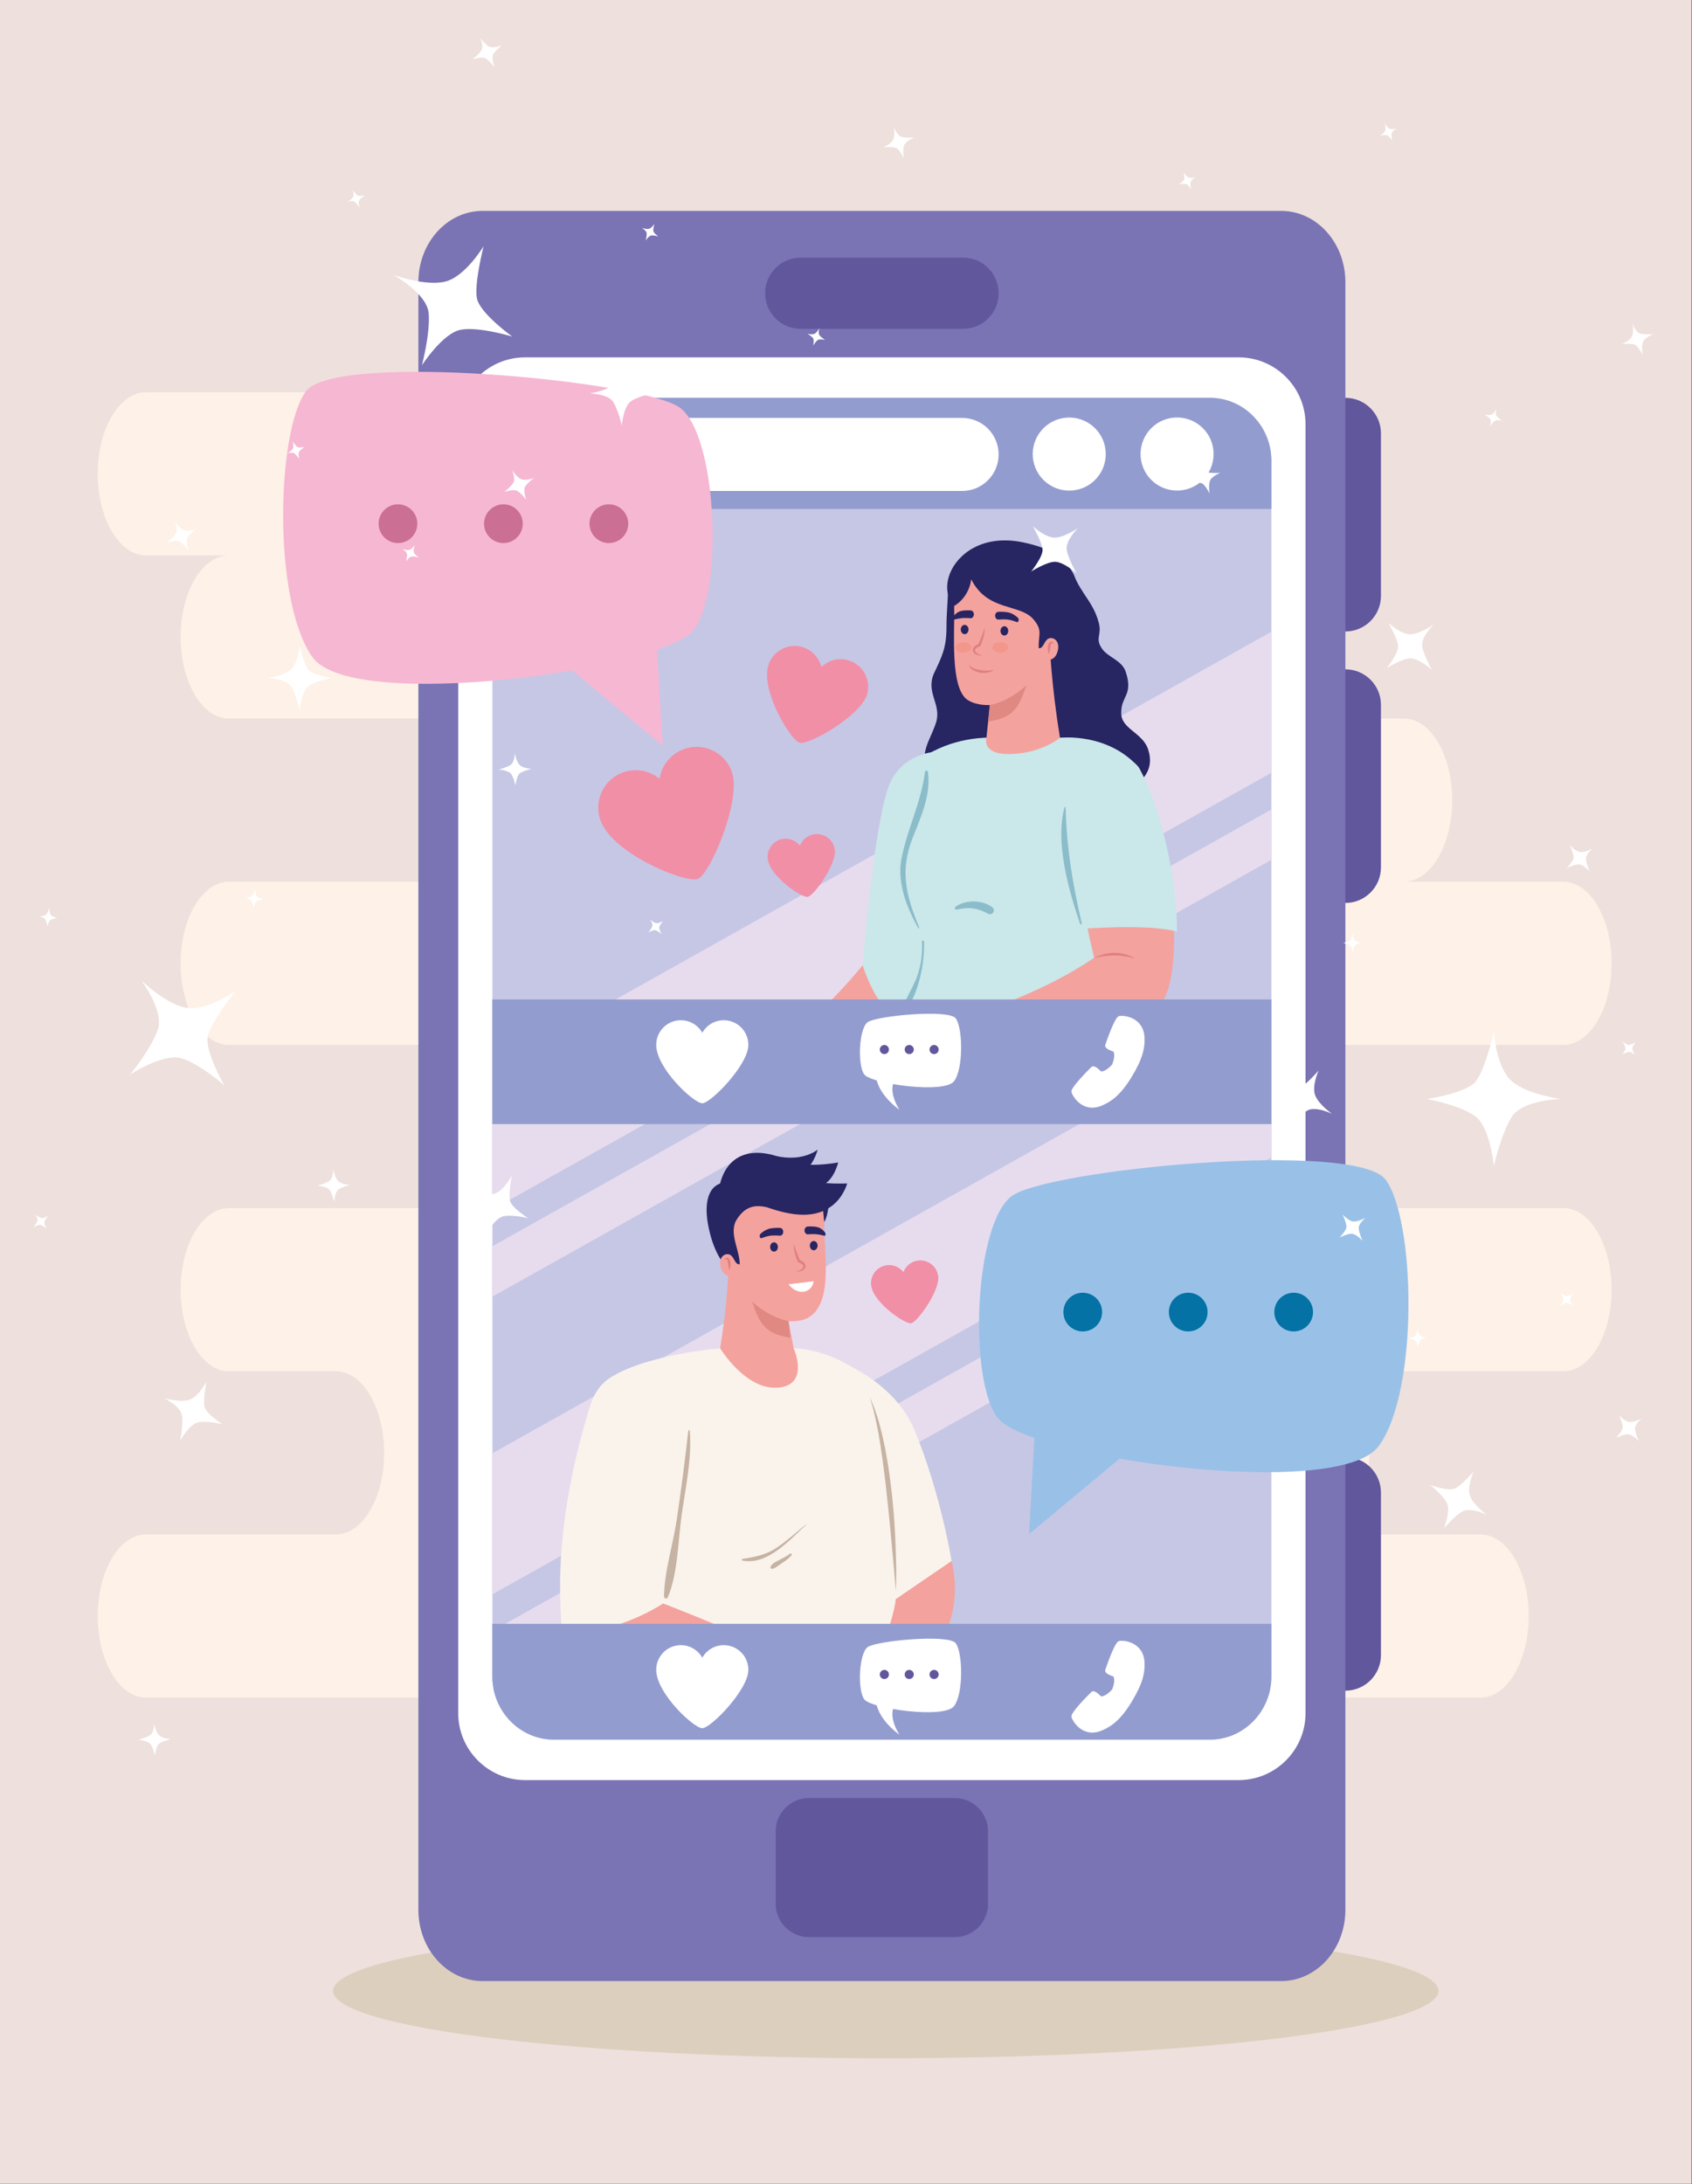 <?xml version="1.0" encoding="utf-8"?>
<!-- Generator: Adobe Illustrator 27.5.0, SVG Export Plug-In . SVG Version: 6.00 Build 0)  -->
<svg version="1.1" id="Capa_1" xmlns="http://www.w3.org/2000/svg" xmlns:xlink="http://www.w3.org/1999/xlink" x="0px" y="0px"
	 viewBox="0 0 1868 2410" style="enable-background:new 0 0 1868 2410;" xml:space="preserve">
<rect x="0" y="0" width="1868" height="2410" fill="#333333" stroke="none"/>
<rect x="0.003" style="fill:#EEE0DC;" width="1867.576" height="2409.54"/>
<path style="fill:#FEF1E7;" d="M1726.04,1332.944h-440.613c-29.392,0-53.221-40.299-53.221-90.017
	c0-49.698,23.829-90.014,53.221-90.014h440.613c29.394,0,53.224-40.302,53.224-90.019c0-49.704-23.83-90.014-53.224-90.014h-175.983
	c29.397,0,53.227-40.299,53.227-90.017c0-49.712-23.83-90.019-53.227-90.019h-291.686c-29.397,0-53.224-40.299-53.224-90.017
	c0-49.712,23.827-90.019,53.224-90.019h200.167c29.397,0,53.224-40.299,53.224-90.017c0-49.713-23.827-90.019-53.224-90.019H161.13
	c-29.394,0-53.224,40.307-53.224,90.019c0,49.718,23.83,90.017,53.224,90.017h91.522c-29.397,0-53.224,40.307-53.224,90.019
	c0,49.718,23.827,90.017,53.224,90.017h209.766c29.397,0,53.227,40.307,53.227,90.019c0,49.718-23.83,90.017-53.227,90.017H252.652
	c-29.397,0-53.224,40.31-53.224,90.014c0,49.718,23.827,90.019,53.224,90.019h427.971c29.4,0,53.227,40.316,53.227,90.014
	c0,49.718-23.827,90.017-53.227,90.017H252.652c-29.397,0-53.224,40.321-53.224,90.028c0,49.718,23.827,90.017,53.224,90.017
	h118.246c29.397,0,53.224,40.31,53.224,90.017c0,49.718-23.827,90.017-53.224,90.017H161.13c-29.394,0-53.224,40.31-53.224,90.017
	c0,49.718,23.83,90.017,53.224,90.017h1473.388c29.397,0,53.224-40.299,53.224-90.017c0-49.707-23.827-90.017-53.224-90.017h-175.98
	c29.397,0,53.224-40.299,53.224-90.017c0-49.706-23.827-90.017-53.224-90.017h267.503c29.394,0,53.224-40.299,53.224-90.017
	C1779.264,1373.265,1755.434,1332.944,1726.04,1332.944z"/>
<ellipse style="fill:#DDCFBD;" cx="977.879" cy="2196.651" rx="610.135" ry="74.328"/>
<path style="fill:#61579D;" d="M1485.317,438.942c21.693,0,39.278,17.587,39.278,39.281v179.232
	c0,21.699-17.585,39.286-39.278,39.286c-21.705,0-39.292-17.587-39.292-39.286V478.223
	C1446.025,456.529,1463.612,438.942,1485.317,438.942z"/>
<path style="fill:#61579D;" d="M1485.317,738.473c21.693,0,39.278,17.587,39.278,39.286v179.226
	c0,21.699-17.585,39.286-39.278,39.286c-21.705,0-39.292-17.587-39.292-39.286V777.76
	C1446.025,756.06,1463.612,738.473,1485.317,738.473z"/>
<path style="fill:#61579D;" d="M1485.317,1607.61c21.693,0,39.278,17.588,39.278,39.292v179.226
	c0,21.693-17.585,39.281-39.278,39.281c-21.705,0-39.292-17.587-39.292-39.281v-179.226
	C1446.025,1625.198,1463.612,1607.61,1485.317,1607.61z"/>
<path style="fill:#7A73B4;" d="M1485.317,2107.214c0,43.409-31.71,78.606-70.83,78.606H532.728
	c-39.114,0-70.825-35.197-70.825-78.606V311.305c0-43.415,31.71-78.6,70.825-78.6h881.759c39.12,0,70.83,35.185,70.83,78.6V2107.214
	z"/>
<path style="fill:#FFFFFF;" d="M1441.321,1890.368c0,40.532-33.165,73.703-73.697,73.703H579.596
	c-40.54,0-73.706-33.171-73.706-73.703V467.996c0-40.537,33.165-73.703,73.706-73.703h788.027c40.532,0,73.697,33.165,73.697,73.703
	V1890.368z"/>
<path style="fill:#C6C7E5;" d="M1403.645,1849.914c0,38.229-30.493,69.508-67.765,69.508H611.333
	c-37.269,0-67.765-31.279-67.765-69.508V508.45c0-38.229,30.496-69.508,67.765-69.508h724.547c37.272,0,67.765,31.278,67.765,69.508
	V1849.914z"/>
<path style="fill:#939CCF;" d="M1403.645,561.527V508.45c0-38.229-30.493-69.508-67.765-69.508H611.333
	c-37.269,0-67.765,31.278-67.765,69.508v53.077H1403.645z"/>
<path style="fill:#61579D;" d="M1102.504,323.546c0,21.694-17.587,39.281-39.281,39.281H883.994
	c-21.699,0-39.286-17.587-39.286-39.281c0-21.699,17.587-39.286,39.286-39.286h179.229
	C1084.917,284.26,1102.504,301.847,1102.504,323.546z"/>
<path style="fill:#61579D;" d="M1090.844,2100.496c0,20.343-16.486,36.835-36.827,36.835H893.203
	c-20.341,0-36.829-16.492-36.829-36.835v-79.79c0-20.343,16.488-36.835,36.829-36.835h160.814c20.341,0,36.827,16.492,36.827,36.835
	V2100.496z"/>
<polygon style="fill:#E7DCEE;" points="1403.645,852.624 543.569,1334.605 543.569,1179.001 1403.645,697.023 "/>
<polygon style="fill:#E7DCEE;" points="1403.645,948.673 543.569,1430.643 543.569,1375.103 1403.645,893.122 "/>
<polygon style="fill:#E7DCEE;" points="1403.645,1277.15 543.569,1759.122 543.569,1603.526 1403.645,1121.546 "/>
<polygon style="fill:#E7DCEE;" points="1403.645,1373.199 543.569,1855.171 543.569,1799.62 1403.645,1317.648 "/>
<path style="fill:#E99791;" d="M675.598,1879.078H990.87c-3.519-18.517-6.4-28.877-6.4-28.877s-9.107-306.365-37.499-337.367
	c-46.752-22.955-70.753-25.247-70.753-25.247l-81.229-0.055c0,0-80.465,10.814-119.27,35.064
	c-25.673,16.038,6.22,337.179,6.22,337.179S679.292,1867.003,675.598,1879.078z"/>
<path style="fill:#FAF3EB;" d="M898.936,1577.417c3.88,105.889,21.442,119.657,49.272,181.76
	c17.56,39.181,102.322-36.835,102.322-36.835s-11.492-72.928-40.535-143.565c-17.72-43.099-57.014-63.785-70.894-71.179
	C911.31,1492.779,897.104,1527.411,898.936,1577.417z"/>
<path style="fill:#FAF3EB;" d="M667.61,1879.078h328.961c-3.019-16.923-5.443-26.264-5.443-26.264s-1.86-309.586-44.156-339.98
	c-35.211-25.302-70.753-25.247-70.753-25.247l-81.229-0.055c0,0-80.446,7.161-119.25,31.411
	c-25.673,16.037-0.72,336.714-0.72,336.714S671.849,1864.546,667.61,1879.078z"/>
<path style="fill:#F4A29E;" d="M894.714,1452.325c-10.139,7.117-24.162,5.301-24.162,5.301l5.667,29.961
	c0,0,18.329,40.698-17.41,43.509c-35.75,2.811-63.819-43.564-63.819-43.564c9.585-57.687,9.386-96.271,9.386-96.271
	s-5.479-12.009-3.542-39.248c2.501-34.322,62.446-55.772,62.446-55.772l40.31,15.816c0,0,6.918,19.359,6.364,37.034
	C909.113,1376.221,920.535,1434.206,894.714,1452.325z"/>
<path style="fill:#272562;" d="M876.457,1284.499c14.48,8.5,37.834,13.846,38.542,33.569c0.791,22.015-5.033,30.316-5.033,30.316
	l-1.97-19.756c0,0-5.645,4.925-22.833,8.777c-26.353,5.911-51.943-22.9-71.683,7.947c-9.535,14.909,3.503,34.145,3.149,49.552
	c-0.222,9.839-12.352,13.093-15.274,4.549c-2.169-6.276-13.891-16.226-19.851-49.331c-1.848-10.282-4.797-37.499,13.487-44.283
	C805.36,1265.86,842.84,1264.765,876.457,1284.499z"/>
<path style="fill:#DF8080;" d="M876.484,1372.103c0.293,1.694,0.697,3.354,1.279,4.848c0.564,1.561,1.073,3.132,1.737,4.671
	l3.774,9.242l-0.866-0.797c0.955,0.332,1.774,0.708,2.618,1.184c0.833,0.454,1.655,0.986,2.399,1.705
	c0.354,0.388,0.753,0.686,1.023,1.207c0.269,0.498,0.648,0.908,0.723,1.538l0.171,0.886l0.042,0.553l-0.039,0.321
	c-0.016,0.365-0.219,1.007-0.481,1.605c-1.146,2.014-3.022,2.844-4.726,3.431c-1.777,0.465-3.55,0.73-5.33,0.642
	c1.677-0.564,3.337-1.096,4.793-1.959c1.48-0.72,2.839-1.815,3.237-3c0.031-0.232,0.136-0.398,0.116-0.93l0.017-0.332l-0.066-0.077
	l-0.122-0.398l-0.454-0.764l-0.725-0.72c-1.082-0.951-2.632-1.693-4.062-2.202l-0.642-0.232l-0.227-0.565
	c-1.273-3.176-2.424-6.353-3.21-9.684c-0.426-1.65-0.738-3.332-1.026-5.025C876.268,1375.457,876.155,1373.797,876.484,1372.103z"/>
<path style="fill:#FFFFFF;" d="M870.607,1416.963c9.444,12.993,25.501,10.16,27.764-3.232L870.607,1416.963z"/>
<path style="fill:#E08882;" d="M830.297,1436.044c21.184,19.137,40.255,21.583,40.255,21.583l1.904,18.273
	C845.681,1471.816,838.698,1461.899,830.297,1436.044z"/>
<path style="fill:#272562;" d="M858.809,1375.856c0,2.833-1.915,5.124-4.306,5.124c-2.313,0-4.261-2.291-4.261-5.124
	s1.948-5.136,4.261-5.136C856.894,1370.72,858.809,1373.022,858.809,1375.856z"/>
<path style="fill:#272562;" d="M840.358,1366.226c0.742-0.033,5.246-2.224,10.404-2.833c5.39-0.653,10.647,0.232,11.411-0.099
	c3.265-1.45,3.431-6.563,0.232-8.246c-0.542-0.288-5.977-0.631-11.644,0.31c-5.656,0.941-10.736,5.501-11.278,6.142
	C837.801,1363.559,839.152,1366.281,840.358,1366.226z"/>
<path style="fill:#272562;" d="M894.094,1374.361c0,2.833,1.904,5.135,4.294,5.135c2.324,0,4.261-2.302,4.261-5.135
	c0-2.833-1.937-5.125-4.261-5.125C895.998,1369.237,894.094,1371.528,894.094,1374.361z"/>
<path style="fill:#272562;" d="M910.275,1363.492c-0.731-0.022-2.977-0.985-8.146-1.605c-5.39-0.642-10.637,0.244-11.4-0.1
	c-3.265-1.427-3.443-6.552-0.244-8.234c0.554-0.288,6.021-0.808,11.644,0.31c4.372,0.885,7.726,4.737,8.268,5.379
	C912.079,1361.301,911.482,1363.548,910.275,1363.492z"/>
<path style="fill:#F4A29E;" d="M816.628,1394.904c9.264-1.594-2.523,11.699-9.497,12.783c-5.014,0.775-9.585-2.357-11.511-9.541
	c-2.114-7.902,1.35-13.481,6.364-14.278C810.695,1382.496,810.263,1395.977,816.628,1394.904z"/>
<path style="fill:#DF8080;" d="M805.117,1401.545c0,0-0.296-1.14-0.581-2.701c-0.277-1.583-0.614-3.664-0.905-5.634
	c-0.149-0.963-0.332-1.96-0.586-2.679l-0.368-0.841l-0.492-0.332l-1.608,0.376l-0.728,0.288l0.365-0.708
	c0.285-0.388,0.614-1.162,1.713-1.528c0.473-0.232,1.372-0.144,1.934,0.21c0.678,0.344,1.079,0.864,1.408,1.406
	c0.689,1.073,0.91,2.214,1.157,3.354c0.368,2.28,0.091,4.515-0.304,6.143C805.718,1400.559,805.117,1401.545,805.117,1401.545z"/>
<path style="fill:#C6B3A3;" d="M960.25,1541.468c0,0,1.326,3.121,3.644,8.589c1.217,2.712,2.352,6.121,3.627,10.083
	c1.315,3.94,2.856,8.412,3.987,13.37c1.251,4.947,2.714,10.293,3.855,16.026c1.231,5.711,2.61,11.732,3.57,18.03
	c2.28,12.552,4.04,26.033,5.576,39.524c0.778,6.741,1.328,13.514,1.951,20.166c0.656,6.641,0.955,13.216,1.431,19.557
	c0.797,12.695,1.09,24.571,1.389,34.743c0.304,10.172,0.119,18.65,0.108,24.582c-0.072,5.944-0.238,9.33-0.238,9.33
	s-1.22-13.492-3.054-33.735c-0.93-10.105-2.015-21.904-3.18-34.532c-1.261-12.618-2.462-26.077-4.037-39.491
	c-0.697-6.718-1.433-13.437-2.316-20.022c-0.803-6.597-1.61-13.083-2.546-19.347c-1.762-12.518-3.525-24.205-5.6-34.1
	c-0.91-5.003-1.981-9.474-2.9-13.481c-0.885-4.007-1.693-7.515-2.653-10.338C961.2,1544.733,960.25,1541.468,960.25,1541.468z"/>
<path style="fill:#C6B3A3;" d="M889.73,1682.044c-10.592,8.722-20.83,17.853-32.205,25.567
	c-11.807,8.014-24.029,10.271-37.79,12.374c-0.954,0.144-0.91,1.693,0,1.881c27.673,5.534,52.25-22.988,70.311-39.513
	L889.73,1682.044z"/>
<path style="fill:#C6B3A3;" d="M872.01,1714.385c-3.655,2.823-7.977,4.837-12.044,7.006c-3.487,1.859-7.911,3.708-9.392,7.604
	c-0.476,1.251,0.891,2.147,1.959,1.97c3.863-0.675,7.571-4.294,10.863-6.375c3.868-2.424,7.371-4.958,10.368-8.456
	C874.827,1714.894,873.258,1713.411,872.01,1714.385z"/>
<path style="fill:#272562;" d="M846.57,1331.97c29.887,10.615,53.813,12.031,71.605-1.262c13.321-9.95,17.128-24.958,17.128-24.958
	s-41.555,2.368-62.336-9.917L846.57,1331.97z"/>
<path style="fill:#272562;" d="M843.814,1310.852c22.277,9.541,47.349,5.944,65.988-4.15c11.334-6.143,15.584-24.084,15.584-24.084
	s-39.89,7.56-60.67-3.077L843.814,1310.852z"/>
<path style="fill:#272562;" d="M829.862,1296.685c22.281,9.541,45.861,7.77,61.074-6.984c8.871-8.611,11.713-21.251,11.713-21.251
	s-18.135,15.838-52.408,5.268L829.862,1296.685z"/>
<path style="fill:#F4A29E;" d="M970.649,1818.071c0,0-26.378-9.131-34.502-3.719c-8.121,5.401-10.744,13.702-10.744,13.702
	s-15.493,0.775-17.737,5.191c-2.249,4.428,5.435,40.908,12.396,42.856c6.951,1.937,28.265,1.65,31.873,0.299
	c3.612-1.34,37.214-22.037,37.214-22.037L970.649,1818.071z"/>
<path style="fill:#F4A29E;" d="M655.075,1840.639c75.263,46.929,208.858,22.214,208.858,22.214l13.42-32.507
	c0,0-87.634-40.166-172.9-71.644C654.585,1740.295,598.108,1805.122,655.075,1840.639z"/>
<path style="fill:#F4A29E;" d="M652.15,1557.428c-30.897,101.35-26.937,180.61-20.905,248.402c3.808,42.767,89.14-28.7,89.14-28.7
	s21.821-125.523,34.228-202.159C763.103,1522.497,675.493,1480.848,652.15,1557.428z"/>
<path style="fill:#F4A29E;" d="M874.896,1827.269c-9.131,1.738-16.314,31.832-9.956,37.133c6.361,5.313,34.316,11.4,43.357,13.923
	c9.028,2.535,13.232-42.955,13.232-42.955S884.035,1825.542,874.896,1827.269z"/>
<path style="fill:#F4A29E;" d="M872.998,1827.988l22.501,9.264c0,0,11.372-11.378,14.87-19.059
	c3.486-7.682-2.889-18.119-7.739-11.068C897.262,1814.927,872.998,1827.988,872.998,1827.988z"/>
<path style="fill:#F4A29E;" d="M914.221,1856.632c11.632,3.464,27.681,9.021,38.735,10.968c8.586,1.494,11.901-5.467,1.705-9.917
	c-6.519-2.844-30.164-10.392-37.242-12.175L914.221,1856.632z"/>
<path style="fill:#F4A29E;" d="M917.318,1844.612c10.24,2.191,25.343,6.187,34.967,7.128c7.468,0.72,9.673-5.512,0.575-8.677
	c-5.811-2.004-26.68-6.918-32.892-7.98L917.318,1844.612z"/>
<path style="fill:#F4A29E;" d="M951.141,1879.078c4.549-1.295,5.086-6.331-2.466-9.696c-6.079-2.712-28.207-9.795-34.836-11.444
	l-3.193,11.124c10.543,3.132,24.917,8.123,35.238,10.016H951.141z"/>
<path style="fill:#F4A29E;" d="M934.154,1879.078c-7.335-3.42-19.289-8.644-23.508-10.016l-3.022,9.253
	c0.645,0.232,1.342,0.498,2.017,0.763H934.154z"/>
<path style="fill:#DF8080;" d="M646.007,1815.492c3.924-0.42,6.89-1.417,9.917-3.962c2.51-2.103-1.19-5.899-3.625-3.63
	c-2.023,1.893-4.056,3.874-6.657,4.903C644.322,1813.323,644.344,1815.669,646.007,1815.492z"/>
<path style="fill:#DF8080;" d="M645.888,1805.177c2.053-0.31,3.758-1.007,5.041-2.689c1.218-1.605,2.308-3.818,0.717-5.501
	l-1.234-0.166c-1.109,0.509-1.511,1.439-1.895,2.546c-0.548,1.583-2.192,2.767-3.584,3.553
	C643.617,1803.649,644.582,1805.376,645.888,1805.177z"/>
<path style="fill:#DF8080;" d="M938.566,1866.151c0,0-1.409-0.1-3.426-0.498c-0.996-0.244-2.191-0.432-3.409-0.808
	c-1.217-0.365-2.521-0.753-3.821-1.151c-2.538-0.952-5.066-1.937-6.884-2.9c-1.832-0.919-2.989-1.705-2.989-1.705
	s1.408,0.1,3.428,0.498c2.031,0.376,4.635,1.151,7.228,1.959c1.264,0.498,2.529,0.985,3.716,1.439
	c1.187,0.465,2.239,1.04,3.168,1.461C937.409,1865.365,938.566,1866.151,938.566,1866.151z"/>
<path style="fill:#DF8080;" d="M918.283,1857.861c0,0,5.6,1.494,14.001,3.719c4.192,1.129,9.112,2.325,14.361,3.564
	c2.631,0.62,5.351,1.14,8.104,1.484c2.482,0.542,5.313-0.886,5.291-2.789c-0.089-1.018-0.609-1.771-1.884-2.712
	c-1.09-0.808-2.184-1.406-3.476-2.048c-2.501-1.217-5.083-2.269-7.615-3.198c-5.045-1.915-9.845-3.542-13.968-4.892
	c-4.123-1.373-7.543-2.59-9.931-3.453c-2.394-0.852-3.705-1.483-3.705-1.483s1.358,0.51,3.813,1.151
	c2.457,0.631,5.966,1.528,10.177,2.612c4.19,1.151,9.092,2.49,14.273,4.239c2.584,0.896,5.229,1.915,7.872,3.155
	c1.276,0.597,2.72,1.372,3.954,2.268c1.035,0.708,2.692,2.302,2.717,4.284c0.103,2.081-1.419,3.708-2.933,4.428
	c-1.524,0.763-3.389,0.885-4.823,0.609c-2.905-0.41-5.686-1.008-8.332-1.682c-5.321-1.273-10.141-2.9-14.28-4.239
	C923.646,1860.086,918.283,1857.861,918.283,1857.861z"/>
<path style="fill:#DF8080;" d="M920.356,1845.276c0,0,6.727,1.195,16.815,2.988c2.515,0.421,5.241,0.886,8.124,1.372
	c2.8,0.432,6.096,1.03,8.865,1.018c1.284-0.133,2.593-0.83,3.149-1.827c0.612-0.951,0.188-2.224-0.764-3.121
	c-2.277-1.793-5.75-2.823-8.896-3.841c-6.478-1.97-13.133-3.486-19.35-4.958c-6.253-1.35-12.089-2.612-17.089-3.697
	c-10.022-2.136-16.704-3.564-16.704-3.564s6.754,1.029,16.89,2.568c5.064,0.797,10.95,1.859,17.247,3.077
	c6.3,1.207,12.991,2.656,19.605,4.593c3.292,1.085,6.618,1.859,9.718,4.173c1.547,1.262,2.515,3.83,1.325,5.855
	c-1.079,1.937-3.074,2.756-4.923,2.955c-3.619-0.044-6.445-0.741-9.422-1.239c-2.91-0.498-5.617-1.129-8.113-1.749
	c-4.994-1.195-9.117-2.325-11.979-3.232C921.991,1845.775,920.356,1845.276,920.356,1845.276z"/>
<path style="fill:#DF8080;" d="M901.432,1830.811c0,0,0.695-0.919,1.912-2.524c1.165-1.638,2.867-3.929,4.48-6.862
	c0.816-1.461,1.583-3.088,2.083-4.87c0.501-1.749,0.847-3.674,0.368-5.534c-0.465-1.827-1.544-3.642-3.215-5.036l-0.636-0.52
	l-0.313-0.276l-0.016,0.055l-0.019,0.078l-1.201,0.852l-2.626,2.191c-6.882,6.109-14.339,11.655-20.512,14.798
	c-3.044,1.628-5.622,2.9-7.305,4.007c-1.699,1.073-2.607,1.782-2.607,1.782s0.886-0.741,2.557-1.859
	c1.655-1.162,4.2-2.513,7.189-4.228c6.073-3.276,13.345-8.921,20.08-15.174l2.61-2.28c0.509-0.387,0.778-0.708,1.613-1.085
	l0.777-0.011l0.393,0.21l0.763,0.443c1.967,1.251,3.808,3.154,4.416,5.523c0.686,2.325,0.44,4.704-0.155,6.719
	c-0.67,2.003-1.591,3.73-2.535,5.235c-0.919,1.527-2.023,2.734-2.96,3.808c-0.952,1.063-1.832,1.937-2.62,2.59
	C902.422,1830.191,901.432,1830.811,901.432,1830.811z"/>
<path style="fill:#DF8080;" d="M723.448,1763.782c-20.484-6.674-43.711-1.738-61.932,8.656l0.088,0.155
	c19.372-9.972,40.626-8.622,61.583-6.896C724.331,1765.796,724.447,1764.114,723.448,1763.782z"/>
<path style="fill:#FAF3EB;" d="M650.927,1552.89c-30.897,101.351-36.483,179.182-30.451,246.963
	c59.087,6.308,114.046-32.264,114.046-32.264s13.802-112.175,26.209-188.811C769.221,1526.315,674.27,1476.31,650.927,1552.89z"/>
<path style="fill:#C6B3A3;" d="M759.89,1578.778c-3.691,32.684-7.886,65.247-12.731,97.787
	c-4.096,27.504-13.713,57.211-14.098,84.97c-0.028,2.059,3.232,3.221,4.125,1.118c11.411-26.796,11.317-63.022,15.435-91.611
	c4.283-29.751,11.331-62.125,8.951-92.264C761.487,1577.683,760.012,1577.716,759.89,1578.778z"/>
<path style="fill:#F4A29E;" d="M1046.754,1794.972c-14.245,37.543-67.676,65.557-67.676,65.557s-23.141-28.346-8.428-42.457
	c13.758-20.365,18.5-53.846,18.5-53.846l61.381-41.882C1050.531,1722.343,1060.998,1757.44,1046.754,1794.972z"/>
<path style="fill:#F18FA7;" d="M754.295,826.774c-14.436,5.529-23.979,18.268-26.104,32.546
	c-11.112-9.209-26.724-12.33-41.162-6.796c-21.312,8.157-31.982,32.042-23.824,53.359c14.139,36.946,94.029,68.944,107.261,63.885
	c13.232-5.069,49.225-87.748,37.195-119.171C799.503,829.282,775.609,818.617,754.295,826.774z"/>
<path style="fill:#F18FA7;" d="M936.487,728.484c-10.91-3.138-22.142,0.121-29.696,7.559c-2.454-10.31-10.238-19.037-21.154-22.169
	c-16.112-4.632-32.927,4.676-37.557,20.786c-8.024,27.936,24.718,82.009,34.72,84.881c10.006,2.878,67.66-29.74,74.483-53.503
	C961.914,749.923,952.602,733.111,936.487,728.484z"/>
<path style="fill:#F18FA7;" d="M898.883,920.45c-7.388,1.107-13.215,6.132-15.7,12.639c-4.289-5.501-11.331-8.589-18.719-7.488
	c-10.905,1.633-18.42,11.799-16.788,22.707c2.831,18.904,37.197,42.302,43.965,41.295c6.774-1.018,32.352-36.282,29.945-52.364
	C919.954,926.332,909.788,918.811,898.883,920.45z"/>
<path style="fill:#F18FA7;" d="M1013.054,1390.886c-7.388,1.107-13.215,6.131-15.7,12.64c-4.289-5.501-11.331-8.589-18.719-7.482
	c-10.905,1.627-18.42,11.798-16.788,22.7c2.831,18.904,37.197,42.303,43.965,41.295c6.774-1.018,32.352-36.281,29.944-52.363
	C1034.125,1396.774,1023.959,1389.248,1013.054,1390.886z"/>
<ellipse transform="matrix(0.997 -0.083 0.083 0.997 -37.338 99.012)" style="fill:#FFFFFF;" cx="1179.723" cy="501.422" rx="40.299" ry="40.299"/>
<ellipse transform="matrix(0.997 -0.083 0.083 0.997 -36.932 108.828)" style="fill:#FFFFFF;" cx="1298.727" cy="501.422" rx="40.299" ry="40.299"/>
<path style="fill:#FFFFFF;" d="M1102.504,501.422c0,22.258-18.041,40.299-40.299,40.299H632.869
	c-22.255,0-40.299-18.041-40.299-40.299c0-22.258,18.044-40.299,40.299-40.299h429.335
	C1084.463,461.123,1102.504,479.164,1102.504,501.422z"/>
<path style="fill:#272562;" d="M1046.826,643.619c0,16.054-1.887,31.168-1.887,48.168c0,22.668-4.726,32.114-14.167,51.948
	c-8.5,20.775,8.5,33.055,2.833,52.889c-6.613,20.78-17.947,31.168-10.393,54.782c17.001,49.109,67.062,42.502,107.671,38.722
	c36.835-3.78,77.449-3.78,112.397-18.888c18.888-7.56,31.168-22.667,24.555-43.448c-5.667-19.834-30.903-23.138-29.961-42.031
	c0-17.941,13.437-18.888,4.936-44.538c-4.223-12.75-19.314-15.805-25.977-25.219c-8.5-12.014,0-14.798-3.774-28.949
	c-6.032-22.568-18.987-31.323-27.676-52.961c-8.688-21.643-75.274-8.423-99.835-10.31L1046.826,643.619z"/>
<path style="fill:#55539F;" d="M1233.213,1190.351c-26.381-9.723-55.955-15.185-87.206-15.185c-31.251,0-60.825,5.462-87.205,15.185
	H1233.213z"/>
<path style="fill:#F4A29E;" d="M887.378,1190.351c56.536-25.805,146.985-73.575,175.186-125.95
	c31.826-59.109-43.813-111.987-67.117-64.212c-42.56,87.222-155.41,174.323-176.57,190.162H887.378z"/>
<path style="fill:#F4A29E;" d="M1065.326,869.58c4.472,105.861-20.337,221.257-53.915,248.026
	c-33.587,26.762-58.177-52.53-58.177-52.53s10.957-150.271,28.47-196.791C1000.428,818.545,1064.175,842.342,1065.326,869.58z"/>
<path style="fill:#DF8080;" d="M1013.361,1056.133c0,0-3.935-0.362-9.837-0.907c-1.461-0.172-3.047-0.305-4.726-0.338
	c-1.677-0.044-3.44-0.207-5.258-0.11c-1.801,0.074-3.727-0.009-5.556,0.199c-1.995,0.157-3.727,0.465-5.651,0.886
	c-7.557,1.624-15.025,4.139-20.617,6.018c-5.609,1.918-9.347,3.196-9.347,3.196s3.357-2.144,8.741-4.693
	c5.373-2.546,12.745-5.639,20.656-7.282c1.934-0.399,4.112-0.725,5.99-0.836c2.042-0.15,3.952,0.05,5.847,0.058
	c1.893-0.036,3.677,0.384,5.385,0.567c1.707,0.196,3.301,0.481,4.762,0.797c2.939,0.553,5.315,1.248,6.99,1.688
	C1012.409,1055.857,1013.361,1056.133,1013.361,1056.133z"/>
<path style="fill:#F4A29E;" d="M816.78,1190.351l1.367-1.777c0,0-26.951,0.122-35.391-4.084c-4.79-2.38-6.608,1.45-5.617,5.861
	H816.78z"/>
<path style="fill:#CAE7EA;" d="M1064.468,869.58c4.471,105.861-20.338,221.257-53.919,248.026
	c-33.586,26.762-58.18-52.53-58.18-52.53s11.71-149.995,28.473-196.791c13.05-36.436,50.927-38.761,50.927-38.761
	S1063.903,856.254,1064.468,869.58z"/>
<path style="fill:#E99791;" d="M973.333,1190.351h340.012c-16.569-36.276-32.927-61.777-32.927-61.777
	s-6.331-262.431-27.211-284.478c-28.506-30.1-81.578-30.1-81.578-30.1l-81.71,0.061c0,0-37.35-0.061-71.395,23.431
	c-43.044,29.696-21.837,288.253-21.837,288.253S984.93,1151.95,973.333,1190.351z"/>
<path style="fill:#CAE7EA;" d="M966.792,1190.351h352.675c-19.699-36.276-39.048-61.777-39.048-61.777
	s-3.769-260.599-24.256-283.012c-34.062-37.266-84.533-31.566-84.533-31.566l-81.71,0.061c0,0-38.251-1.09-72.297,22.397
	c-43.044,29.695-26.088,285.901-26.088,285.901S979.243,1150.445,966.792,1190.351z"/>
<path style="fill:#F4A29E;" d="M1068.646,772.546c10.559,6.486,24.161,5.302,24.161,5.302l-3.763,36.209
	c0,0-5.496,17.92,24.073,17.92c35.861,0,57.15-17.98,57.15-17.98c-9.585-57.687-11.289-102.518-11.289-102.518
	s5.479-11.998,3.542-39.248c-2.501-34.322-62.441-55.772-62.441-55.772l-40.31,15.816c0,0-6.918,19.358-6.364,37.04
	C1054.244,696.436,1048.3,760.039,1068.646,772.546z"/>
<path style="fill:#272562;" d="M1129.3,598.384c-44.726-9.258-72.034,13.348-80.333,33.808c-9.441,23.292,4.428,36.409,4.428,36.409
	s15.871-8.18,18.893-29.364c18.135,35.972,54.001,26.348,68.982,44.483c10.044,12.17,5.103,15.994,5.457,31.401
	c0.221,9.845,12.352,13.093,15.274,4.555c2.169-6.281,31.057-30.31,28.633-63.869C1187.8,616.458,1157.994,604.328,1129.3,598.384z"
	/>
<path style="fill:#DF8080;" d="M1086.876,692.33c0.329,1.685,0.215,3.351,0.044,5.138c-0.285,1.693-0.601,3.379-1.024,5.028
	c-0.789,3.329-1.937,6.508-3.21,9.679l-0.227,0.564l-0.642,0.23c-1.431,0.515-2.983,1.259-4.062,2.202l-0.728,0.72l-0.451,0.766
	l-0.122,0.393l-0.064,0.088l0.014,0.326c-0.019,0.531,0.086,0.698,0.116,0.933c0.398,1.187,1.757,2.28,3.238,3.002
	c1.455,0.857,3.116,1.392,4.792,1.953c-1.779,0.083-3.553-0.177-5.329-0.648c-1.705-0.578-3.581-1.405-4.726-3.426
	c-0.26-0.592-0.468-1.245-0.479-1.602l-0.041-0.324l0.039-0.554l0.174-0.885c0.075-0.636,0.454-1.035,0.719-1.539
	c0.274-0.523,0.672-0.819,1.027-1.206c0.744-0.714,1.566-1.245,2.399-1.705c0.844-0.476,1.663-0.852,2.618-1.182l-0.866,0.792
	l3.771-9.234c0.667-1.533,1.177-3.113,1.741-4.671C1086.178,695.675,1086.582,694.023,1086.876,692.33z"/>
<path style="fill:#DF8080;" d="M1097.268,738.805c0,0-0.356,0.346-1.016,0.891c-0.658,0.467-1.804,1.256-3.232,1.696
	c-2.85,1.054-6.959,1.483-10.93,0.786c-3.976-0.589-7.8-2.374-10.042-4.547c-1.167-1.051-1.715-2.305-2.017-3.124
	c-0.16-0.902-0.191-1.37-0.191-1.37s0.249,0.41,0.686,1.129c0.487,0.666,1.364,1.395,2.504,2.108
	c1.148,0.728,2.653,1.276,4.278,1.804c1.641,0.479,3.414,0.957,5.241,1.204c1.81,0.368,3.652,0.451,5.379,0.586
	c1.715,0.014,3.357,0.103,4.726-0.125c1.395-0.177,2.496-0.334,3.326-0.625C1096.787,738.935,1097.268,738.805,1097.268,738.805z"/>
<path style="fill:#E08882;" d="M1133.057,756.271c-21.179,19.126-40.25,21.577-40.25,21.577l-1.904,18.279
	C1117.678,792.043,1124.656,782.126,1133.057,756.271z"/>
<path style="fill:#272562;" d="M1104.551,696.082c0,2.822,1.915,5.125,4.306,5.125c2.313,0,4.261-2.302,4.261-5.125
	c0-2.845-1.948-5.136-4.261-5.136C1106.466,690.946,1104.551,693.237,1104.551,696.082z"/>
<path style="fill:#272562;" d="M1122.996,686.442c-0.742-0.028-5.244-2.219-10.399-2.833c-5.39-0.653-10.647,0.238-11.414-0.1
	c-3.265-1.439-3.428-6.558-0.23-8.24c0.542-0.293,5.977-0.625,11.644,0.316c5.65,0.93,10.731,5.49,11.273,6.143
	C1125.553,683.78,1124.203,686.503,1122.996,686.442z"/>
<path style="fill:#272562;" d="M1069.266,694.588c0,2.823-1.903,5.125-4.294,5.125c-2.324,0-4.261-2.302-4.261-5.125
	c0-2.844,1.937-5.135,4.261-5.135C1067.362,689.453,1069.266,691.744,1069.266,694.588z"/>
<path style="fill:#272562;" d="M1053.085,683.719c0.73-0.033,2.977-0.991,8.146-1.605c5.39-0.641,10.636,0.238,11.406-0.099
	c3.26-1.439,3.436-6.558,0.238-8.246c-0.554-0.282-6.021-0.808-11.644,0.315c-4.372,0.88-7.72,4.743-8.268,5.385
	C1051.28,681.517,1051.875,683.769,1053.085,683.719z"/>
<path style="fill:#F4A29E;" d="M1146.726,715.12c-9.264-1.588,2.523,11.699,9.497,12.783c5.014,0.775,9.585-2.346,11.511-9.529
	c2.114-7.914-1.35-13.481-6.364-14.283C1152.659,702.723,1153.09,716.204,1146.726,715.12z"/>
<path style="fill:#DF8080;" d="M1158.237,721.771c0,0-0.6-0.988-1.004-2.645c-0.393-1.633-0.673-3.871-0.304-6.146
	c0.246-1.137,0.468-2.285,1.157-3.357c0.329-0.539,0.731-1.06,1.405-1.405c0.562-0.36,1.461-0.445,1.937-0.21
	c1.096,0.365,1.428,1.135,1.713,1.524l0.365,0.706l-0.728-0.29l-1.608-0.365l-0.492,0.326l-0.368,0.844
	c-0.255,0.719-0.437,1.715-0.587,2.678c-0.29,1.973-0.628,4.051-0.902,5.634C1158.533,720.628,1158.237,721.771,1158.237,721.771z"
	/>
<path style="fill:#F4A29E;" d="M1266.389,1125.26c-69.602,54.964-262.253,45.6-262.253,45.6l-15.601-25.822
	c0,0,160.283-35.562,241.767-105.369C1270.661,1005.087,1319.079,1083.655,1266.389,1125.26z"/>
<path style="fill:#F4A29E;" d="M1258.868,851.412c37.3,68.955,48.745,216.775,25.036,252.58
	c-23.719,35.8-76.016-47.432-76.016-47.432s-31.328-130.991-28.982-180.642C1181.414,822.823,1245.897,827.433,1258.868,851.412z"/>
<path style="fill:#F4A29E;" d="M975.433,1190.351c10.551-5.567,24.22-13.741,28.099-17.931c5.446-5.866-3.719-29.961-12.673-30.802
	c-8.949-0.841-43.625,12.496-43.625,12.496s5.351,25.108,11.544,36.237H975.433z"/>
<path style="fill:#F4A29E;" d="M992.763,1142.138l-20.398,11.334c0,0-12.258-10.161-16.525-17.432
	c-4.272-7.266,0.57-18.213,6.06-11.699C967.982,1131.546,992.763,1142.138,992.763,1142.138z"/>
<path style="fill:#F4A29E;" d="M956.792,1174.457c-10.703,4.544-25.39,11.594-35.731,14.577c-8.033,2.313-12.042-4.261-2.828-9.652
	c5.891-3.436,27.607-13.182,34.153-15.628L956.792,1174.457z"/>
<path style="fill:#F4A29E;" d="M952.376,1162.858c-9.53,3.155-23.492,8.567-32.584,10.415c-7.062,1.428-9.923-4.527-1.594-8.528
	c5.308-2.546,24.682-9.419,30.49-11.062L952.376,1162.858z"/>
<path style="fill:#F4A29E;" d="M952.741,1190.351c3.16-1.4,6.215-2.756,8.976-3.924l-4.405-10.708
	c-6.121,2.258-26.273,11.334-31.86,14.632H952.741z"/>
<path style="fill:#DF8080;" d="M1207.999,1056.858c0,0,0.661-0.321,1.818-0.879c1.162-0.526,2.811-1.323,4.942-1.965
	c2.097-0.758,4.612-1.334,7.329-1.945c2.756-0.343,5.706-0.822,8.694-0.708c1.486,0.069,2.983-0.069,4.436,0.199
	c1.452,0.213,2.88,0.423,4.264,0.625c1.395,0.114,2.654,0.717,3.882,1.049c1.212,0.388,2.357,0.755,3.414,1.096
	c2.042,0.882,3.631,1.865,4.776,2.432c1.109,0.631,1.746,0.993,1.746,0.993s-2.9-0.694-7-1.906c-1.06-0.185-2.205-0.39-3.42-0.603
	c-1.218-0.16-2.452-0.551-3.794-0.598c-1.325-0.116-2.695-0.238-4.084-0.363c-1.381-0.229-2.812-0.049-4.225-0.094
	c-2.842-0.171-5.664,0.252-8.343,0.341c-2.634,0.423-5.177,0.52-7.269,1.018c-2.114,0.371-3.94,0.639-5.18,0.952
	C1208.721,1056.728,1207.999,1056.858,1207.999,1056.858z"/>
<path style="fill:#DF8080;" d="M966.797,1147.999c2.106-0.802,4.328-0.83,6.851-1.074c0.614-0.061,1.063-0.609,1.001-1.223
	c-0.061-0.614-0.609-1.063-1.223-1.002c-2.374,0.244-4.84,0.238-7.421,1.206c-0.579,0.219-0.869,0.864-0.651,1.442
	C965.574,1147.924,966.219,1148.217,966.797,1147.999z"/>
<path style="fill:#F3968B;" d="M1095.641,714.428c0,3.154,3.913,5.705,8.744,5.705c4.826,0,8.738-2.551,8.738-5.705
	c0-3.149-3.912-5.705-8.738-5.705C1099.554,708.722,1095.641,711.279,1095.641,714.428z"/>
<ellipse style="fill:#F3968B;" cx="1063.555" cy="714.428" rx="8.738" ry="5.705"/>
<path style="fill:#CAE7EA;" d="M1197.075,1024.584c-8.622-42.12-22.142-121.794-20.78-150.643
	c2.506-53.094,69.198-49.009,82.17-25.031c23.84,44.079,40.797,120.311,41.085,178.977
	C1266.871,1019.011,1197.759,1024.866,1197.075,1024.584z"/>
<path style="fill:#8BBCCA;" d="M1175.227,890.776c-10.432,39.112,4.612,91.162,17.13,128.407c0.398,1.184,2.164,0.711,1.876-0.52
	c-10.008-42.925-16.702-83.559-17.79-127.721C1176.428,890.25,1175.409,890.089,1175.227,890.776z"/>
<path style="fill:#8BBCCA;" d="M1014.916,1023.471c-14.801-35.49-21.768-62.933-7.014-99.87
	c9.176-22.975,19.875-46.66,16.555-71.857c-0.276-2.1-3.01-2.111-3.276,0c-4.292,34.101-19.917,63.476-26.107,96.797
	c-4.715,25.388,6.298,53.88,18.711,75.41C1014.125,1024.542,1015.193,1024.135,1014.916,1023.471z"/>
<path style="fill:#8BBCCA;" d="M1056.333,1003.582c12.607-3.027,23.132-1.851,34.394,4.565c1.271,0.725,3.102,0.864,4.361,0
	c1.123-0.772,1.547-1.289,1.984-2.581c0.664-1.951-0.468-3.783-1.984-4.882c-10.925-7.897-29.132-8.115-40.086-0.26
	C1053.444,1001.543,1054.346,1004.058,1056.333,1003.582z"/>
<path style="fill:#8BBCCA;" d="M1017.932,1038.756c0.639,13.822-1.076,26.968-5.963,39.964
	c-4.842,12.886-13.517,24.768-16.92,38.055c-0.327,1.27,1.347,2.404,2.293,1.336c16.522-18.691,23.614-54.989,22.804-79.356
	C1020.099,1037.331,1017.866,1037.331,1017.932,1038.756z"/>
<path style="fill:#939CCF;" d="M543.569,1791.629v58.284c0,38.229,30.496,69.508,67.765,69.508h724.547
	c37.272,0,67.765-31.279,67.765-69.508v-58.284H543.569z"/>
<path style="fill:#FFFFFF;" d="M799.027,1815.182c-10.166,0-19.023,5.578-23.686,13.846c-4.659-8.268-13.516-13.846-23.683-13.846
	c-15.011,0-27.183,12.164-27.183,27.173c0,26.021,41.547,64.461,50.866,64.461c9.317,0,50.864-42.325,50.864-64.461
	C826.204,1827.346,814.038,1815.182,799.027,1815.182z"/>
<path style="fill:#FFFFFF;" d="M1053.474,1882.255c-10.418,14.576-91.694,3.121-99.333-7.305
	c-7.64-10.415-5.905-50.703,3.818-57.654c9.726-6.951,89.61-14.588,97.253-4.162
	C1062.852,1823.55,1063.895,1867.667,1053.474,1882.255z"/>
<path style="fill:#FFFFFF;" d="M966.936,1873.666c-0.133,22.524,26.06,40.31,26.06,40.31s-16.535-24.637-1.499-36.547
	C1010.312,1862.532,967.138,1839.62,966.936,1873.666z"/>
<path style="fill:#61579D;" d="M981.404,1847.512c0,2.789-2.255,5.036-5.033,5.036c-2.784,0-5.042-2.247-5.042-5.036
	c0-2.778,2.258-5.025,5.042-5.025C979.149,1842.487,981.404,1844.734,981.404,1847.512z"/>
<path style="fill:#61579D;" d="M1008.845,1847.512c0,2.789-2.258,5.036-5.038,5.036c-2.779,0-5.036-2.247-5.036-5.036
	c0-2.778,2.258-5.025,5.036-5.025C1006.587,1842.487,1008.845,1844.734,1008.845,1847.512z"/>
<path style="fill:#61579D;" d="M1036.283,1847.512c0,2.789-2.252,5.036-5.038,5.036c-2.781,0-5.033-2.247-5.033-5.036
	c0-2.778,2.252-5.025,5.033-5.025C1034.031,1842.487,1036.283,1844.734,1036.283,1847.512z"/>
<path style="fill:#FFFFFF;" d="M1215.409,1871.63c0,0,4.378,1.151,12.405-7.493c4.292-11.002,1.348-14.433,1.348-14.433
	s-10.495-2.888-8.885-7.416c1.605-4.537,10.252-30.094,14.881-31.588c4.632-1.494,27.216,0.753,28.409,23.376
	c0.601,11.367-1.843,23.31-14.17,43.586c-12.33,20.277-22.571,27.327-33.058,31.744c-20.889,8.788-32.756-10.57-33.426-15.384
	c-0.675-4.815,18.573-23.73,21.948-27.161C1208.237,1863.439,1215.409,1871.63,1215.409,1871.63z"/>
<rect x="543.569" y="1102.752" style="fill:#939CCF;" width="860.076" height="137.485"/>
<path style="fill:#FFFFFF;" d="M799.027,1125.675c-10.166,0-19.023,5.578-23.686,13.857c-4.659-8.279-13.516-13.857-23.683-13.857
	c-15.011,0-27.183,12.17-27.183,27.172c0,26.021,41.547,64.461,50.866,64.461c9.317,0,50.864-42.324,50.864-64.461
	C826.204,1137.844,814.038,1125.675,799.027,1125.675z"/>
<path style="fill:#FFFFFF;" d="M1053.474,1192.747c-10.418,14.588-91.694,3.121-99.333-7.294
	c-7.64-10.415-5.905-50.714,3.818-57.654c9.726-6.951,89.61-14.599,97.253-4.167
	C1062.852,1134.053,1063.895,1178.159,1053.474,1192.747z"/>
<path style="fill:#FFFFFF;" d="M966.936,1184.17c-0.133,22.512,26.06,40.296,26.06,40.296s-16.535-24.635-1.499-36.533
	C1010.312,1173.024,967.138,1150.119,966.936,1184.17z"/>
<path style="fill:#61579D;" d="M981.404,1158.01c0,2.784-2.255,5.041-5.033,5.041c-2.784,0-5.042-2.258-5.042-5.041
	c0-2.773,2.258-5.031,5.042-5.031C979.149,1152.98,981.404,1155.237,981.404,1158.01z"/>
<path style="fill:#61579D;" d="M1008.845,1158.01c0,2.784-2.258,5.041-5.038,5.041c-2.779,0-5.036-2.258-5.036-5.041
	c0-2.773,2.258-5.031,5.036-5.031C1006.587,1152.98,1008.845,1155.237,1008.845,1158.01z"/>
<path style="fill:#61579D;" d="M1036.283,1158.01c0,2.784-2.252,5.041-5.038,5.041c-2.781,0-5.033-2.258-5.033-5.041
	c0-2.773,2.252-5.031,5.033-5.031C1034.031,1152.98,1036.283,1155.237,1036.283,1158.01z"/>
<path style="fill:#FFFFFF;" d="M1215.409,1182.122c0,0,4.378,1.162,12.405-7.488c4.292-11.002,1.348-14.438,1.348-14.438
	s-10.495-2.883-8.885-7.416c1.605-4.527,10.252-30.094,14.881-31.588c4.632-1.494,27.216,0.752,28.409,23.387
	c0.601,11.356-1.843,23.31-14.17,43.586c-12.33,20.277-22.571,27.327-33.058,31.738c-20.889,8.78-32.756-10.57-33.426-15.384
	c-0.675-4.82,18.573-23.736,21.948-27.161C1208.237,1173.943,1215.409,1182.122,1215.409,1182.122z"/>
<path style="fill:#99C1E8;" d="M1522.552,1595.06c-44.212,61.893-389.069,13.249-421.487-30.958
	c-32.419-44.217-25.058-215.164,16.209-244.639s380.226-61.893,412.647-17.687
	C1562.342,1345.994,1566.764,1533.156,1522.552,1595.06z"/>
<polygon style="fill:#99C1E8;" points="1142.047,1585.032 1136.123,1692.547 1246.27,1600.981 "/>
<path style="fill:#0472A4;" d="M1216.751,1447.687c0,11.799-9.569,21.362-21.37,21.362c-11.804,0-21.37-9.563-21.37-21.362
	c0-11.81,9.566-21.373,21.37-21.373C1207.183,1426.315,1216.751,1435.878,1216.751,1447.687z"/>
<path style="fill:#0472A4;" d="M1333.177,1447.687c0,11.799-9.568,21.362-21.37,21.362c-11.801,0-21.37-9.563-21.37-21.362
	c0-11.81,9.568-21.373,21.37-21.373C1323.609,1426.315,1333.177,1435.878,1333.177,1447.687z"/>
<path style="fill:#0472A4;" d="M1449.603,1447.687c0,11.799-9.566,21.362-21.37,21.362c-11.802,0-21.367-9.563-21.367-21.362
	c0-11.81,9.565-21.373,21.367-21.373C1440.037,1426.315,1449.603,1435.878,1449.603,1447.687z"/>
<path style="fill:#F6B7D2;" d="M345.029,725.186c44.211,61.904,389.066,13.26,421.487-30.952
	c32.418-44.211,25.056-215.159-16.212-244.633c-41.267-29.475-380.223-61.899-412.647-17.687
	C305.237,476.125,300.818,663.293,345.029,725.186z"/>
<polygon style="fill:#F6B7D2;" points="725.532,715.169 731.456,822.674 621.312,731.118 "/>
<path style="fill:#CB6F94;" d="M650.831,577.814c0,11.804,9.566,21.373,21.367,21.373c11.804,0,21.373-9.569,21.373-21.373
	c0-11.799-9.568-21.373-21.373-21.373C660.396,556.441,650.831,566.015,650.831,577.814z"/>
<path style="fill:#CB6F94;" d="M534.404,577.814c0,11.804,9.569,21.373,21.368,21.373c11.804,0,21.372-9.569,21.372-21.373
	c0-11.799-9.568-21.373-21.372-21.373C543.973,556.441,534.404,566.015,534.404,577.814z"/>
<path style="fill:#CB6F94;" d="M417.979,577.814c0,11.804,9.566,21.373,21.367,21.373c11.802,0,21.37-9.569,21.37-21.373
	c0-11.799-9.568-21.373-21.37-21.373C427.545,556.441,417.979,566.015,417.979,577.814z"/>
<path style="fill:#FFFFFF;" d="M1575.243,1212.59c0,0,44.051-6.359,54.322-19.729c10.274-13.354,19.731-54.331,19.731-54.331
	s2.432,39.325,19.712,54.331c17.303,14.997,54.328,19.729,54.328,19.729s-42.488,0.844-54.328,19.724
	c-11.845,18.882-19.712,54.316-19.712,54.316s-4.004-41.688-19.731-54.316C1613.834,1219.687,1575.243,1212.59,1575.243,1212.59z"/>
<path style="fill:#FFFFFF;" d="M1407.87,1196.153c0,0,20.086,7.075,27.427,3.702c7.308-3.395,20.418-18.68,20.418-18.68
	s-7.715,17.231-3.694,27.43c3.999,10.191,18.645,20.421,18.645,20.421s-18.185-9.07-27.389-3.686
	c-9.225,5.363-20.437,18.661-20.437,18.661s7.563-18.567,3.677-27.419C1422.679,1207.728,1407.87,1196.153,1407.87,1196.153z"/>
<path style="fill:#FFFFFF;" d="M1729.631,957.857c0,0,7.676-7.742,7.687-11.857c0.045-4.136-4.145-13.517-4.145-13.517
	s6.259,7.316,11.84,7.689c5.606,0.363,13.522-4.181,13.522-4.181s-8.155,6.436-7.679,11.882c0.451,5.418,4.165,13.506,4.165,13.506
	s-6.948-7.554-11.849-7.689C1738.223,953.549,1729.631,957.857,1729.631,957.857z"/>
<path style="fill:#FFFFFF;" d="M1482.951,1040.342c0,0,6.149-0.899,7.604-2.761c1.406-1.871,2.759-7.57,2.759-7.57
	s0.313,5.487,2.729,7.57c2.426,2.106,7.582,2.761,7.582,2.761s-5.935,0.119-7.582,2.745c-1.641,2.648-2.729,7.587-2.729,7.587
	s-0.567-5.816-2.759-7.587C1488.347,1041.335,1482.951,1040.342,1482.951,1040.342z"/>
<path style="fill:#FFFFFF;" d="M1579.039,1638.596c0,0,20.08,7.078,27.41,3.68c7.327-3.37,20.407-18.65,20.407-18.65
	s-7.69,17.205-3.7,27.416c4.034,10.199,18.672,20.421,18.672,20.421s-18.177-9.065-27.421-3.686
	c-9.203,5.368-20.388,18.655-20.388,18.655s7.54-18.561,3.667-27.404C1593.817,1650.156,1579.039,1638.596,1579.039,1638.596z"/>
<path style="fill:#FFFFFF;" d="M1783.909,1586.664c0,0,7.651-7.747,7.667-11.854c0.053-4.139-4.142-13.525-4.142-13.525
	s6.276,7.311,11.854,7.676c5.595,0.376,13.506-4.162,13.506-4.162s-8.157,6.42-7.695,11.871c0.479,5.429,4.206,13.514,4.206,13.514
	s-6.951-7.548-11.887-7.687C1792.474,1582.348,1783.909,1586.664,1783.909,1586.664z"/>
<path style="fill:#FFFFFF;" d="M1478.844,1365.441c0,0,7.654-7.753,7.695-11.871c0.008-4.117-4.175-13.514-4.175-13.514
	s6.276,7.305,11.876,7.687c5.576,0.366,13.5-4.178,13.5-4.178s-8.16,6.436-7.701,11.876c0.482,5.423,4.179,13.503,4.179,13.503
	s-6.937-7.548-11.865-7.676C1487.43,1361.118,1478.844,1365.441,1478.844,1365.441z"/>
<path style="fill:#FFFFFF;" d="M1554.852,1476.52c0,0,6.146-0.88,7.568-2.739c1.433-1.859,2.756-7.582,2.756-7.582
	s0.346,5.484,2.745,7.582c2.421,2.086,7.59,2.739,7.59,2.739s-5.924,0.116-7.59,2.767c-1.65,2.64-2.745,7.57-2.745,7.57
	s-0.548-5.816-2.756-7.57C1560.226,1477.51,1554.852,1476.52,1554.852,1476.52z"/>
<path style="fill:#FFFFFF;" d="M1791.408,1149.131c0,0,4.775,3.962,7.116,3.785c2.382-0.196,7.493-3.041,7.493-3.041
	s-3.849,3.924-3.788,7.114c0.075,3.198,3.055,7.465,3.055,7.465s-4.053-4.311-7.12-3.775c-3.071,0.545-7.462,3.063-7.462,3.063
	s3.945-4.331,3.76-7.123C1794.292,1153.799,1791.408,1149.131,1791.408,1149.131z"/>
<path style="fill:#FFFFFF;" d="M1722.7,1426.138c0,0,4.806,3.957,7.15,3.763c2.335-0.183,7.457-3.039,7.457-3.039
	s-3.838,3.946-3.774,7.134c0.08,3.199,3.044,7.46,3.044,7.46s-4.048-4.327-7.128-3.774c-3.08,0.537-7.466,3.049-7.466,3.049
	s3.94-4.322,3.78-7.133C1725.603,1430.808,1722.7,1426.138,1722.7,1426.138z"/>
<path style="fill:#FFFFFF;" d="M1138.389,630.628c0,0,13.387-16.577,12.623-24.604c-0.716-8.027-10.73-25.498-10.73-25.498
	s13.644,13.013,24.593,12.654c10.96-0.365,25.501-10.747,25.501-10.747s-14.632,14.109-12.667,24.604
	c2.003,10.482,10.769,25.49,10.769,25.49s-14.992-13.338-24.619-12.659C1154.225,620.551,1138.389,630.628,1138.389,630.628z"/>
<path style="fill:#FFFFFF;" d="M997.694,174.35c0,0-4.735-9.809-8.603-11.223c-3.88-1.408-14.129-0.578-14.129-0.578
	s8.968-3.465,11.195-8.611c2.213-5.155,0.601-14.137,0.601-14.137s3.317,9.845,8.605,11.209c5.28,1.381,14.139,0.587,14.139,0.587
	s-9.435,4.014-11.223,8.627C996.496,164.826,997.694,174.35,997.694,174.35z"/>
<path style="fill:#FFFFFF;" d="M897.793,381.368c0,0,1.237-6.095-0.072-8.063c-1.264-1.978-6.226-5.133-6.226-5.133
	s5.293,1.519,8.077-0.061c2.784-1.586,5.13-6.223,5.13-6.223s-1.884,5.628,0.058,8.069c1.923,2.435,6.229,5.13,6.229,5.13
	s-5.667-1.422-8.069,0.05C900.524,376.62,897.793,381.368,897.793,381.368z"/>
<path style="fill:#FFFFFF;" d="M1530.892,737.222c0,0,13.395-16.566,12.659-24.599c-0.745-8.041-10.764-25.492-10.764-25.492
	s13.655,13.021,24.59,12.656c10.958-0.373,25.507-10.756,25.507-10.756s-14.649,14.123-12.646,24.604
	c1.962,10.481,10.758,25.49,10.758,25.49s-14.981-13.334-24.607-12.654C1546.75,727.15,1530.892,737.222,1530.892,737.222z"/>
<path style="fill:#FFFFFF;" d="M1813.287,391.382c0,0-4.729-9.809-8.614-11.218c-3.885-1.411-14.123-0.584-14.123-0.584
	s8.998-3.473,11.201-8.622c2.199-5.135,0.594-14.123,0.594-14.123s3.326,9.854,8.572,11.21c5.321,1.375,14.164,0.594,14.164,0.594
	s-9.438,4.007-11.206,8.606C1812.097,381.833,1813.287,391.382,1813.287,391.382z"/>
<path style="fill:#FFFFFF;" d="M1335.291,544.402c0,0-4.743-9.798-8.606-11.207c-3.904-1.405-14.145-0.586-14.145-0.586
	s9.018-3.476,11.201-8.614c2.23-5.15,0.592-14.126,0.592-14.126s3.342,9.837,8.636,11.209c5.249,1.375,14.134,0.587,14.134,0.587
	s-9.453,4.015-11.235,8.611C1334.098,534.889,1335.291,544.402,1335.291,544.402z"/>
<path style="fill:#FFFFFF;" d="M1645.273,470.517c0,0,1.211-6.093-0.058-8.083c-1.295-1.973-6.234-5.127-6.234-5.127
	s5.293,1.528,8.08-0.061c2.761-1.572,5.122-6.226,5.122-6.226s-1.881,5.628,0.047,8.069c1.945,2.452,6.223,5.135,6.223,5.135
	s-5.65-1.422-8.076,0.064C1648.001,465.757,1645.273,470.517,1645.273,470.517z"/>
<path style="fill:#FFFFFF;" d="M1301.348,203.46c0,0,5.318-3.182,5.947-5.462c0.606-2.28-0.396-8.046-0.396-8.046
	s2.446,4.931,5.471,5.927c3.054,1.008,8.057-0.376,8.057-0.376s-5.426,2.404-5.927,5.459c-0.525,3.074,0.351,8.066,0.351,8.066
	s-2.744-5.157-5.44-5.952C1306.688,202.3,1301.348,203.46,1301.348,203.46z"/>
<path style="fill:#FFFFFF;" d="M1523.371,149.671c0,0,5.321-3.179,5.927-5.454c0.606-2.275-0.387-8.058-0.387-8.058
	s2.44,4.931,5.459,5.938c3.044,0.996,8.057-0.376,8.057-0.376s-5.42,2.393-5.932,5.448c-0.487,3.069,0.373,8.063,0.373,8.063
	s-2.753-5.155-5.459-5.936C1528.712,148.509,1523.371,149.671,1523.371,149.671z"/>
<path style="fill:#FFFFFF;" d="M565.597,371.388c0,0-36.165-25.921-39.14-42.51c-2.983-16.58,7.482-57.305,7.482-57.305
	s-20.266,33.808-42.532,39.154c-22.23,5.357-57.288-7.482-57.288-7.482s37.308,20.299,39.153,42.504
	c1.829,22.208-7.493,57.319-7.493,57.319s22.734-35.174,42.535-39.17C528.063,359.929,565.597,371.388,565.597,371.388z"/>
<path style="fill:#FFFFFF;" d="M721.78,433.82c0,0-21.118-2.964-26.04-9.339c-4.953-6.389-9.544-25.968-9.544-25.968
	s-1.088,18.827-9.353,26.043c-8.246,7.195-25.971,9.536-25.971,9.536s20.351,0.321,26.054,9.341
	c5.695,9.021,9.541,25.966,9.541,25.966s1.818-19.964,9.336-26.032C703.299,437.284,721.78,433.82,721.78,433.82z"/>
<path style="fill:#FFFFFF;" d="M545.725,74.184c0,0-3.232-10.39-1.367-14.07c1.856-3.667,9.923-10.08,9.923-10.08
	s-8.921,3.614-14.073,1.375c-5.13-2.25-10.064-9.937-10.064-9.937s4.281,9.474,1.348,14.082c-2.911,4.607-9.909,10.072-9.909,10.072
	s9.627-3.503,14.084-1.359C540.094,66.414,545.725,74.184,545.725,74.184z"/>
<path style="fill:#FFFFFF;" d="M726.813,260.917c0,0-5.064-3.6-5.49-5.922c-0.415-2.327,1.071-8.002,1.071-8.002
	s-2.82,4.715-5.941,5.465c-3.116,0.739-8.016-1.054-8.016-1.054s5.216,2.847,5.487,5.94c0.232,3.104-1.065,8.008-1.065,8.008
	s3.176-4.914,5.946-5.473C721.547,259.317,726.813,260.917,726.813,260.917z"/>
<path style="fill:#FFFFFF;" d="M366.222,747.875c0,0-21.104-2.958-26.027-9.339c-4.961-6.384-9.563-25.968-9.563-25.968
	s-1.068,18.832-9.341,26.046c-8.254,7.208-25.958,9.549-25.958,9.549s20.352,0.326,26.035,9.342
	c5.72,9.006,9.554,25.971,9.554,25.971s1.826-19.97,9.339-26.049C347.763,751.342,366.222,747.875,366.222,747.875z"/>
<path style="fill:#FFFFFF;" d="M208.222,607.49c0,0-3.232-10.396-1.392-14.051c1.92-3.691,9.933-10.089,9.933-10.089
	s-8.932,3.6-14.059,1.364c-5.127-2.244-10.069-9.922-10.069-9.922s4.261,9.474,1.353,14.07c-2.92,4.599-9.937,10.08-9.937,10.08
	s9.646-3.52,14.085-1.348C202.591,599.723,208.222,607.49,208.222,607.49z"/>
<path style="fill:#FFFFFF;" d="M580.866,551.446c0,0-3.235-10.39-1.367-14.065c1.862-3.674,9.92-10.086,9.92-10.086
	s-8.924,3.614-14.073,1.372c-5.133-2.247-10.058-9.917-10.058-9.917s4.269,9.457,1.336,14.051
	c-2.917,4.615-9.931,10.083-9.931,10.083s9.673-3.489,14.09-1.348C575.238,543.677,580.866,551.446,580.866,551.446z"/>
<path style="fill:#FFFFFF;" d="M462.277,615.122c0,0-5.047-3.625-5.482-5.938c-0.429-2.313,1.049-7.991,1.049-7.991
	s-2.806,4.715-5.911,5.47c-3.118,0.733-8.033-1.054-8.033-1.054s5.221,2.819,5.471,5.941c0.265,3.088-1.052,7.983-1.052,7.983
	s3.191-4.906,5.949-5.462C457.017,613.511,462.277,615.122,462.277,615.122z"/>
<path style="fill:#FFFFFF;" d="M402.874,215.596c0,0-6.082,1.32-8.08,0.056c-1.97-1.248-5.229-6.134-5.229-6.134
	s1.613,5.266,0.088,8.066c-1.533,2.795-6.162,5.219-6.162,5.219s5.601-1.951,8.074-0.058c2.463,1.89,5.227,6.149,5.227,6.149
	s-1.497-5.658-0.056-8.071C398.173,218.399,402.874,215.596,402.874,215.596z"/>
<path style="fill:#FFFFFF;" d="M336.41,493.137c0,0-6.065,1.317-8.058,0.08c-1.99-1.261-5.224-6.156-5.224-6.156
	s1.602,5.266,0.066,8.061c-1.522,2.822-6.159,5.229-6.159,5.229s5.617-1.962,8.072-0.075c2.479,1.901,5.221,6.151,5.221,6.151
	s-1.494-5.65-0.041-8.058C331.72,495.934,336.41,493.137,336.41,493.137z"/>
<path style="fill:#FFFFFF;" d="M247.782,1197.653c0,0-22.352-38.501-18.24-54.848c4.115-16.342,30.363-49.162,30.363-49.162
	s-32.333,22.493-54.829,18.226c-22.501-4.259-49.2-30.358-49.2-30.358s25.692,33.849,18.259,54.823
	c-7.457,21.005-30.373,49.184-30.373,49.184s35.161-22.725,54.84-18.221C218.283,1171.784,247.782,1197.653,247.782,1197.653z"/>
<path style="fill:#FFFFFF;" d="M582.963,1344.051c0,0-18.01-11.372-19.903-19.214c-1.868-7.847,1.959-27.593,1.959-27.593
	s-8.703,16.724-19.187,19.906c-10.479,3.193-27.623-1.965-27.623-1.965s18.432,8.639,19.917,19.203
	c1.508,10.57-1.956,27.598-1.956,27.598s9.886-17.438,19.211-19.895C564.698,1339.624,582.963,1344.051,582.963,1344.051z"/>
<path style="fill:#FFFFFF;" d="M569.095,866.78c0,0,1.334-10.811,4.544-13.387c3.22-2.576,13.179-5.108,13.179-5.108
	s-9.624-0.388-13.384-4.544c-3.761-4.159-5.122-13.196-5.122-13.196s0.022,10.407-4.54,13.398
	c-4.554,3.007-13.166,5.108-13.166,5.108s10.221,0.758,13.376,4.532C567.155,857.364,569.095,866.78,569.095,866.78z"/>
<path style="fill:#FFFFFF;" d="M730.413,1030.563c0,0-3.129-5.385-2.562-7.659c0.57-2.28,4.242-6.862,4.242-6.862
	s-4.513,3.127-7.667,2.543c-3.13-0.603-6.857-4.242-6.857-4.242s3.592,4.718,2.54,7.659c-1.055,2.935-4.242,6.865-4.242,6.865
	s4.909-3.177,7.668-2.546C726.274,1026.95,730.413,1030.563,730.413,1030.563z"/>
<path style="fill:#FFFFFF;" d="M245.759,1571.468c0,0-18.044-11.372-19.912-19.214c-1.854-7.853,1.968-27.598,1.968-27.598
	s-8.722,16.74-19.211,19.917c-10.482,3.171-27.604-1.976-27.604-1.976s18.412,8.655,19.92,19.208
	c1.486,10.559-1.953,27.598-1.953,27.598s9.839-17.443,19.206-19.911C227.492,1567.041,245.759,1571.468,245.759,1571.468z"/>
<path style="fill:#FFFFFF;" d="M171.008,1937.341c0,0,1.323-10.808,4.529-13.376c3.223-2.59,13.185-5.113,13.185-5.113
	s-9.63-0.393-13.373-4.549c-3.774-4.156-5.122-13.182-5.122-13.182s0.022,10.398-4.554,13.387
	c-4.555,2.999-13.166,5.108-13.166,5.108s10.208,0.758,13.404,4.549C169.074,1927.939,171.008,1937.341,171.008,1937.341z"/>
<path style="fill:#FFFFFF;" d="M368.782,1325.894c0,0,1.339-10.819,4.541-13.392c3.21-2.579,13.204-5.108,13.204-5.108
	s-9.638-0.388-13.423-4.549c-3.733-4.151-5.092-13.172-5.092-13.172s0.02,10.388-4.535,13.387
	c-4.557,2.999-13.185,5.102-13.185,5.102s10.219,0.764,13.384,4.538C366.858,1316.497,368.782,1325.894,368.782,1325.894z"/>
<path style="fill:#FFFFFF;" d="M51.536,1355.839c0,0-3.13-5.385-2.557-7.664c0.578-2.28,4.259-6.857,4.259-6.857
	s-4.535,3.127-7.665,2.535c-3.154-0.598-6.879-4.228-6.879-4.228s3.6,4.698,2.554,7.654c-1.032,2.938-4.247,6.862-4.247,6.862
	s4.911-3.171,7.643-2.551C47.402,1352.214,51.536,1355.839,51.536,1355.839z"/>
<path style="fill:#FFFFFF;" d="M291.042,992.196c0,0-6.09-1.298-7.399-3.259c-1.309-1.945-2.242-7.734-2.242-7.734
	s-0.714,5.459-3.259,7.369c-2.543,1.934-7.745,2.258-7.745,2.258s5.913,0.501,7.396,3.24c1.45,2.731,2.219,7.758,2.219,7.758
	s0.958-5.774,3.262-7.388C285.602,992.832,291.042,992.196,291.042,992.196z"/>
<path style="fill:#FFFFFF;" d="M63.536,1012.824c0,0-6.073-1.303-7.382-3.245c-1.309-1.959-2.244-7.751-2.244-7.751
	s-0.705,5.454-3.24,7.385c-2.559,1.926-7.775,2.236-7.775,2.236s5.927,0.506,7.396,3.248c1.469,2.745,2.222,7.753,2.222,7.753
	s0.963-5.767,3.268-7.377C58.08,1013.441,63.536,1012.824,63.536,1012.824z"/>
</svg>
